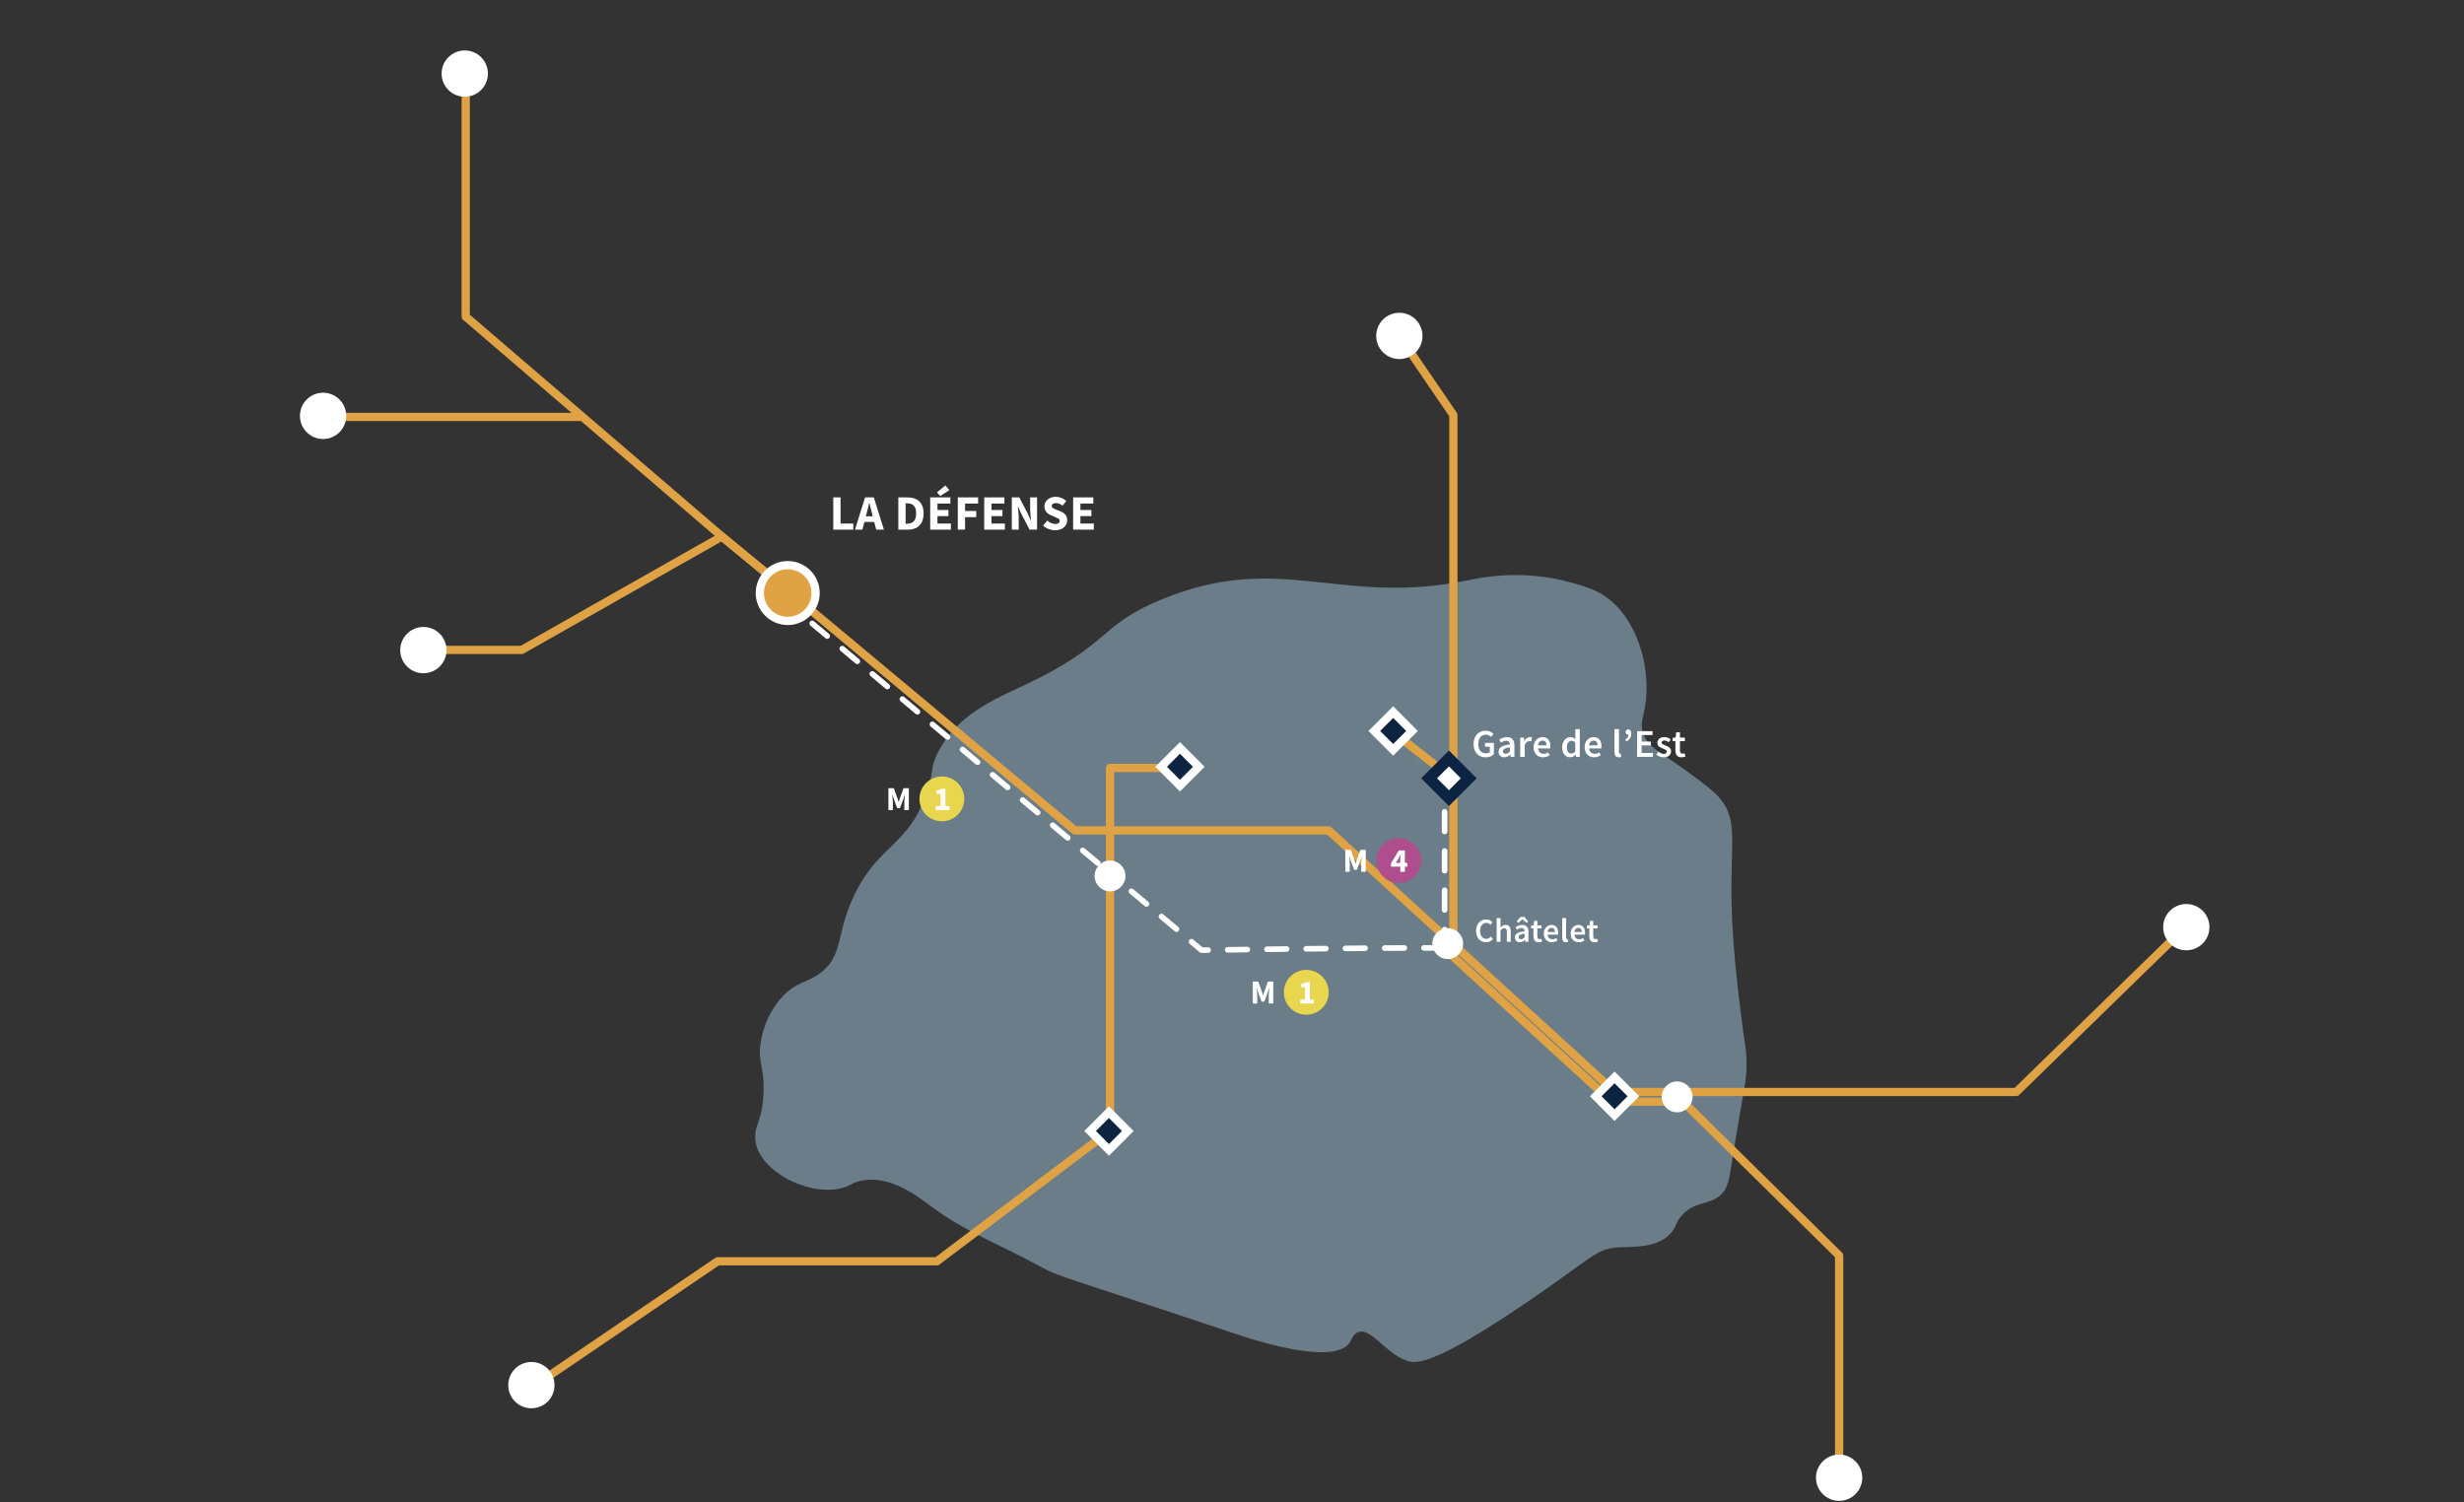 <svg width="879" height="536" viewBox="0 0 879 536" fill="none" xmlns="http://www.w3.org/2000/svg">
<rect x="0" y="0" width="879" height="536" fill="#333333" stroke="none"/>
<path d="M330.568 282.962C333.257 275.238 331.587 274.866 334.23 269.223C340.834 255.115 355.064 249.318 365.144 244.574C396.846 229.653 391.276 223.389 414.363 213.86C456.743 196.37 477.945 216.478 523.779 206.99C527.561 206.208 542.886 202.867 560.388 207.799C566.144 209.421 570.339 210.651 574.626 214.266C584.721 222.776 589.042 239.224 586.83 252.252C586.137 256.341 585.145 258.053 586.016 261.142C587.629 266.864 593.196 268.685 603.101 276.092C608.747 280.317 611.572 282.431 613.678 284.982C620.138 292.822 617.192 300.241 617.744 322.968C618.097 337.471 619.691 350.585 620.997 361.36C622.47 373.489 622.894 373.211 623.031 378.335C623.235 386.009 622.277 386.529 618.15 412.686C616.824 421.083 616.449 424.025 613.674 426.425C609.63 429.924 604.889 428.472 600.25 433.295C597.687 435.959 598.224 437.351 596.183 439.762C591.363 445.458 582.51 444.623 577.064 445.014C569.234 445.578 567.984 448.716 544.931 464.411C511.302 487.307 505.186 486.608 501.816 485.426C494.061 482.706 488.968 473.271 484.325 475.325C482.652 476.062 482.281 477.744 481.478 478.963C475.798 487.586 445.592 477.466 441.616 476.134C377.292 454.592 378.371 455.845 370.434 451.485C358.116 444.713 344.757 439.57 333.42 431.279C327.285 426.79 317.841 419.153 307.386 421.177C303.562 421.918 303.532 423.19 299.658 424.006C287.582 426.55 271.258 417.69 269.558 407.438C268.581 401.547 272.057 400.723 272.405 389.252C272.682 380.125 270.262 379.14 271.349 371.999C271.697 369.701 273.204 361.522 279.604 355.047C284.401 350.194 287.601 350.702 292.263 347.391C301.131 341.094 297.897 333.321 304.921 318.958C313.581 301.249 324.04 301.735 330.572 282.966L330.568 282.962Z" fill="#6A7D89"/>
<path d="M499.203 119.836L518.469 148.047V337.956" stroke="#DFA244" stroke-width="2.94" stroke-linecap="round" stroke-linejoin="round"/>
<path d="M598.287 390.938L656.085 447.911V527.177" stroke="#DFA244" stroke-width="2.94" stroke-linecap="round" stroke-linejoin="round"/>
<path d="M190.945 494.15L256 449.965H334.231L395.992 403.324" stroke="#DFA244" stroke-width="2.94" stroke-linecap="round" stroke-linejoin="round"/>
<path d="M395.993 403.324V311.28" stroke="#DFA244" stroke-width="2.94" stroke-linecap="round" stroke-linejoin="round"/>
<path d="M395.993 311.28V273.966H420.764" stroke="#DFA244" stroke-width="2.94" stroke-linecap="round" stroke-linejoin="round"/>
<path d="M280.555 210.387L257.507 191.396L166.137 112.955V26.258" stroke="#DFA244" stroke-width="2.94" stroke-linecap="round" stroke-linejoin="round"/>
<path d="M778.563 331.764L719.296 389.562H598.5" stroke="#DFA244" stroke-width="2.94" stroke-linecap="round" stroke-linejoin="round"/>
<path d="M576.067 389.562H598" stroke="#DFA244" stroke-width="2.94" stroke-linecap="round" stroke-linejoin="round"/>
<path d="M280.555 210.387L383.449 296.259H427.077H473.996L516.5 335.111" stroke="#DFA244" stroke-width="2.94" stroke-linecap="round" stroke-linejoin="round"/>
<path d="M576.067 389.562L516.5 335.111" stroke="#DFA244" stroke-width="2.94" stroke-linecap="round" stroke-linejoin="round"/>
<path d="M280.555 210.387L257.507 191.396L186.129 231.855H153.79" stroke="#DFA244" stroke-width="2.94" stroke-linecap="round" stroke-linejoin="round"/>
<path d="M497.468 261.58L515.358 275.616" stroke="#DFA244" stroke-width="2.94" stroke-linecap="round" stroke-linejoin="round"/>
<path d="M515.357 275.616V340.02" stroke="white" stroke-width="2" stroke-linecap="round" stroke-linejoin="round" stroke-dasharray="7 7"/>
<path d="M279.02 213.414L396.5 311.998" stroke="white" stroke-width="2" stroke-linecap="round" stroke-linejoin="round" stroke-dasharray="7 7"/>
<path d="M514.967 338.152C479.972 338.152 428.645 338.972 428.645 338.972L396.5 311.998" stroke="white" stroke-width="2" stroke-linecap="round" stroke-linejoin="round" stroke-dasharray="7 7"/>
<path d="M514.967 338.152L574.892 393.002" stroke="#DFA244" stroke-width="2.94" stroke-linecap="round" stroke-linejoin="round"/>
<path d="M574.893 393.002H597.599" stroke="#DFA244" stroke-width="2.94" stroke-linecap="round" stroke-linejoin="round"/>
<path d="M116.634 148.736H207.46" stroke="#DFA244" stroke-width="2.94" stroke-linecap="round" stroke-linejoin="round"/>
<rect y="2.08" width="9.507" height="9.507" transform="matrix(0.707 0.708 -0.707 0.708 498.461 252.572)" fill="#0D2441" stroke="white" stroke-width="2.94"/>
<rect y="2.83" width="10" height="10" transform="matrix(0.707 0.708 -0.707 0.708 518.893 268.569)" fill="white" stroke="#0C2441" stroke-width="4"/>
<rect y="2.08" width="9.507" height="9.507" transform="matrix(0.707 0.708 -0.707 0.708 397.074 395.286)" fill="#0D2441" stroke="white" stroke-width="2.94"/>
<rect y="2.08" width="9.507" height="9.507" transform="matrix(0.707 0.708 -0.707 0.708 577.443 382.884)" fill="#0D2441" stroke="white" stroke-width="2.94"/>
<rect y="2.08" width="9.507" height="9.507" transform="matrix(0.707 0.708 -0.707 0.708 422.402 265.35)" fill="#0D2441" stroke="white" stroke-width="2.94"/>
<circle cx="281.009" cy="211.564" r="9.946" fill="#DFA244" stroke="white" stroke-width="2.94"/>
<circle cx="151.037" cy="231.927" r="8.257" fill="white"/>
<circle cx="165.799" cy="26.257" r="8.257" fill="white"/>
<circle cx="499.204" cy="119.835" r="8.257" fill="white"/>
<circle cx="779.938" cy="330.764" r="8.257" fill="white"/>
<circle cx="189.568" cy="494.148" r="8.257" fill="white"/>
<circle cx="656.086" cy="527.176" r="8.257" fill="white"/>
<circle cx="516.465" cy="336.638" r="5.5" fill="white"/>
<circle cx="598.286" cy="391.313" r="5.505" fill="white"/>
<circle cx="395.988" cy="312.492" r="5.5" fill="white"/>
<circle cx="115.257" cy="148.358" r="8.257" fill="white"/>
<path d="M297.265 188.951V177.45H299.859V186.764H304.41V188.951H297.265ZM309.167 183.13L308.885 184.188H311.337L311.072 183.13C310.92 182.554 310.761 181.942 310.596 181.296C310.443 180.649 310.29 180.025 310.138 179.426H310.067C309.926 180.037 309.779 180.666 309.626 181.313C309.485 181.948 309.332 182.554 309.167 183.13ZM305.004 188.951L308.603 177.45H311.725L315.324 188.951H312.572L311.866 186.217H308.356L307.65 188.951H305.004ZM320.465 188.951V177.45H323.71C324.886 177.45 325.903 177.65 326.762 178.05C327.62 178.45 328.285 179.073 328.755 179.92C329.237 180.755 329.478 181.831 329.478 183.148C329.478 184.465 329.243 185.553 328.773 186.411C328.302 187.27 327.644 187.91 326.797 188.334C325.962 188.745 324.98 188.951 323.851 188.951H320.465ZM323.058 186.852H323.551C324.21 186.852 324.78 186.734 325.263 186.499C325.756 186.264 326.139 185.876 326.409 185.335C326.68 184.794 326.815 184.065 326.815 183.148C326.815 182.23 326.68 181.513 326.409 180.996C326.139 180.466 325.756 180.096 325.263 179.884C324.78 179.661 324.21 179.549 323.551 179.549H323.058V186.852ZM331.838 188.951V177.45H339.035V179.637H334.431V181.948H338.347V184.118H334.431V186.764H339.211V188.951H331.838ZM335.419 176.956L334.255 175.651L337.271 173.181L338.647 174.857L335.419 176.956ZM341.678 188.951V177.45H348.928V179.637H344.271V182.301H348.258V184.488H344.271V188.951H341.678ZM351.105 188.951V177.45H358.302V179.637H353.698V181.948H357.614V184.118H353.698V186.764H358.479V188.951H351.105ZM360.946 188.951V177.45H363.609L366.608 183.165L367.737 185.705H367.808C367.761 185.094 367.696 184.412 367.614 183.659C367.531 182.907 367.49 182.189 367.49 181.507V177.45H369.96V188.951H367.296L364.297 183.218L363.168 180.713H363.098C363.157 181.348 363.221 182.031 363.292 182.76C363.374 183.489 363.415 184.194 363.415 184.876V188.951H360.946ZM376.364 189.163C375.611 189.163 374.858 189.022 374.106 188.739C373.365 188.457 372.7 188.046 372.112 187.505L373.594 185.723C374.006 186.076 374.464 186.364 374.97 186.587C375.476 186.811 375.964 186.923 376.434 186.923C376.975 186.923 377.375 186.823 377.634 186.623C377.904 186.423 378.039 186.152 378.039 185.811C378.039 185.447 377.886 185.182 377.581 185.018C377.287 184.841 376.887 184.647 376.381 184.435L374.882 183.8C374.494 183.636 374.123 183.418 373.771 183.148C373.418 182.865 373.13 182.519 372.906 182.107C372.683 181.695 372.571 181.213 372.571 180.66C372.571 180.025 372.742 179.449 373.083 178.932C373.435 178.414 373.918 178.003 374.529 177.697C375.152 177.391 375.864 177.238 376.663 177.238C377.322 177.238 377.981 177.368 378.639 177.626C379.298 177.885 379.874 178.261 380.368 178.755L379.045 180.396C378.669 180.102 378.292 179.878 377.916 179.726C377.54 179.561 377.122 179.479 376.663 179.479C376.217 179.479 375.858 179.573 375.587 179.761C375.329 179.937 375.199 180.19 375.199 180.519C375.199 180.872 375.364 181.137 375.693 181.313C376.034 181.49 376.452 181.678 376.946 181.878L378.427 182.477C379.121 182.76 379.674 183.148 380.086 183.642C380.497 184.136 380.703 184.788 380.703 185.6C380.703 186.235 380.532 186.823 380.191 187.364C379.85 187.905 379.356 188.34 378.71 188.669C378.063 188.998 377.281 189.163 376.364 189.163ZM382.831 188.951V177.45H390.028V179.637H385.424V181.948H389.341V184.118H385.424V186.764H390.205V188.951H382.831Z" fill="white"/>
<path d="M529.998 270.168C529.177 270.168 528.439 269.986 527.786 269.622C527.133 269.258 526.619 268.726 526.246 268.026C525.873 267.317 525.686 266.458 525.686 265.45C525.686 264.451 525.877 263.597 526.26 262.888C526.643 262.169 527.161 261.623 527.814 261.25C528.467 260.867 529.2 260.676 530.012 260.676C530.665 260.676 531.216 260.797 531.664 261.04C532.121 261.273 532.495 261.539 532.784 261.838L531.916 262.888C531.683 262.664 531.421 262.477 531.132 262.328C530.852 262.169 530.497 262.09 530.068 262.09C529.256 262.09 528.598 262.389 528.094 262.986C527.599 263.574 527.352 264.381 527.352 265.408C527.352 266.453 527.59 267.275 528.066 267.872C528.542 268.46 529.237 268.754 530.152 268.754C530.413 268.754 530.661 268.721 530.894 268.656C531.127 268.581 531.319 268.479 531.468 268.348V266.374H529.732V265.044H532.924V269.076C532.616 269.384 532.205 269.645 531.692 269.86C531.188 270.065 530.623 270.168 529.998 270.168ZM536.619 270.168C536.022 270.168 535.532 269.981 535.149 269.608C534.776 269.235 534.589 268.749 534.589 268.152C534.589 267.415 534.911 266.845 535.555 266.444C536.199 266.033 537.226 265.753 538.635 265.604C538.626 265.24 538.528 264.927 538.341 264.666C538.164 264.395 537.842 264.26 537.375 264.26C537.039 264.26 536.708 264.325 536.381 264.456C536.064 264.587 535.751 264.745 535.443 264.932L534.855 263.854C535.238 263.611 535.667 263.401 536.143 263.224C536.628 263.047 537.142 262.958 537.683 262.958C538.542 262.958 539.181 263.215 539.601 263.728C540.03 264.232 540.245 264.965 540.245 265.926V270H538.915L538.803 269.244H538.747C538.439 269.505 538.108 269.725 537.753 269.902C537.408 270.079 537.03 270.168 536.619 270.168ZM537.137 268.908C537.417 268.908 537.669 268.843 537.893 268.712C538.126 268.572 538.374 268.385 538.635 268.152V266.612C537.702 266.733 537.053 266.915 536.689 267.158C536.325 267.391 536.143 267.681 536.143 268.026C536.143 268.334 536.236 268.558 536.423 268.698C536.61 268.838 536.848 268.908 537.137 268.908ZM542.312 270V263.126H543.642L543.754 264.344H543.81C544.052 263.896 544.346 263.555 544.692 263.322C545.037 263.079 545.392 262.958 545.756 262.958C546.082 262.958 546.344 263.005 546.54 263.098L546.26 264.498C546.138 264.461 546.026 264.433 545.924 264.414C545.821 264.395 545.695 264.386 545.546 264.386C545.275 264.386 544.99 264.493 544.692 264.708C544.393 264.913 544.136 265.277 543.922 265.8V270H542.312ZM550.478 270.168C549.843 270.168 549.269 270.028 548.756 269.748C548.242 269.459 547.836 269.048 547.538 268.516C547.239 267.975 547.09 267.326 547.09 266.57C547.09 265.823 547.239 265.179 547.538 264.638C547.846 264.097 548.242 263.681 548.728 263.392C549.213 263.103 549.722 262.958 550.254 262.958C550.879 262.958 551.402 263.098 551.822 263.378C552.242 263.649 552.559 264.031 552.774 264.526C552.988 265.011 553.096 265.576 553.096 266.22C553.096 266.556 553.072 266.817 553.026 267.004H548.658C548.732 267.611 548.952 268.082 549.316 268.418C549.68 268.754 550.137 268.922 550.688 268.922C550.986 268.922 551.262 268.88 551.514 268.796C551.775 268.703 552.032 268.577 552.284 268.418L552.83 269.426C552.503 269.641 552.139 269.818 551.738 269.958C551.336 270.098 550.916 270.168 550.478 270.168ZM548.644 265.912H551.696C551.696 265.38 551.579 264.965 551.346 264.666C551.112 264.358 550.762 264.204 550.296 264.204C549.894 264.204 549.535 264.353 549.218 264.652C548.91 264.941 548.718 265.361 548.644 265.912ZM560.124 270.168C559.265 270.168 558.579 269.851 558.066 269.216C557.553 268.581 557.296 267.699 557.296 266.57C557.296 265.823 557.431 265.179 557.702 264.638C557.982 264.097 558.346 263.681 558.794 263.392C559.242 263.103 559.713 262.958 560.208 262.958C560.6 262.958 560.931 263.028 561.202 263.168C561.482 263.299 561.753 263.481 562.014 263.714L561.958 262.608V260.116H563.568V270H562.238L562.126 269.258H562.07C561.818 269.51 561.524 269.725 561.188 269.902C560.852 270.079 560.497 270.168 560.124 270.168ZM560.516 268.838C561.029 268.838 561.51 268.581 561.958 268.068V264.862C561.725 264.647 561.491 264.498 561.258 264.414C561.025 264.33 560.791 264.288 560.558 264.288C560.119 264.288 559.741 264.489 559.424 264.89C559.116 265.282 558.962 265.837 558.962 266.556C558.962 267.293 559.097 267.858 559.368 268.25C559.639 268.642 560.021 268.838 560.516 268.838ZM568.698 270.168C568.064 270.168 567.49 270.028 566.976 269.748C566.463 269.459 566.057 269.048 565.758 268.516C565.46 267.975 565.31 267.326 565.31 266.57C565.31 265.823 565.46 265.179 565.758 264.638C566.066 264.097 566.463 263.681 566.948 263.392C567.434 263.103 567.942 262.958 568.474 262.958C569.1 262.958 569.622 263.098 570.042 263.378C570.462 263.649 570.78 264.031 570.994 264.526C571.209 265.011 571.316 265.576 571.316 266.22C571.316 266.556 571.293 266.817 571.246 267.004H566.878C566.953 267.611 567.172 268.082 567.536 268.418C567.9 268.754 568.358 268.922 568.908 268.922C569.207 268.922 569.482 268.88 569.734 268.796C569.996 268.703 570.252 268.577 570.504 268.418L571.05 269.426C570.724 269.641 570.36 269.818 569.958 269.958C569.557 270.098 569.137 270.168 568.698 270.168ZM566.864 265.912H569.916C569.916 265.38 569.8 264.965 569.566 264.666C569.333 264.358 568.983 264.204 568.516 264.204C568.115 264.204 567.756 264.353 567.438 264.652C567.13 264.941 566.939 265.361 566.864 265.912ZM577.505 270.168C576.936 270.168 576.53 269.995 576.287 269.65C576.054 269.305 575.937 268.833 575.937 268.236V260.116H577.547V268.32C577.547 268.516 577.584 268.656 577.659 268.74C577.734 268.815 577.813 268.852 577.897 268.852C577.934 268.852 577.967 268.852 577.995 268.852C578.032 268.843 578.084 268.833 578.149 268.824L578.359 270.028C578.266 270.065 578.144 270.098 577.995 270.126C577.855 270.154 577.692 270.168 577.505 270.168ZM580.186 264.526L579.794 263.812C580.176 263.588 580.466 263.341 580.662 263.07C580.858 262.79 580.956 262.449 580.956 262.048C580.928 262.057 580.886 262.062 580.83 262.062C580.587 262.062 580.372 261.987 580.186 261.838C580.008 261.679 579.92 261.465 579.92 261.194C579.92 260.895 580.004 260.662 580.172 260.494C580.349 260.317 580.568 260.228 580.83 260.228C581.184 260.228 581.455 260.363 581.642 260.634C581.838 260.905 581.936 261.287 581.936 261.782C581.936 263.005 581.352 263.919 580.186 264.526ZM584.013 270V260.844H589.529V262.216H585.637V264.554H588.927V265.926H585.637V268.628H589.669V270H584.013ZM593.464 270.168C592.998 270.168 592.531 270.079 592.064 269.902C591.598 269.715 591.196 269.487 590.86 269.216L591.616 268.18C591.924 268.413 592.232 268.6 592.54 268.74C592.848 268.88 593.175 268.95 593.52 268.95C593.894 268.95 594.169 268.871 594.346 268.712C594.524 268.553 594.612 268.357 594.612 268.124C594.612 267.928 594.538 267.769 594.388 267.648C594.248 267.517 594.066 267.405 593.842 267.312C593.618 267.209 593.385 267.111 593.142 267.018C592.844 266.906 592.545 266.771 592.246 266.612C591.957 266.444 591.719 266.234 591.532 265.982C591.346 265.721 591.252 265.399 591.252 265.016C591.252 264.409 591.476 263.915 591.924 263.532C592.372 263.149 592.979 262.958 593.744 262.958C594.23 262.958 594.664 263.042 595.046 263.21C595.429 263.378 595.76 263.569 596.04 263.784L595.298 264.764C595.056 264.587 594.808 264.447 594.556 264.344C594.314 264.232 594.057 264.176 593.786 264.176C593.441 264.176 593.184 264.251 593.016 264.4C592.848 264.54 592.764 264.717 592.764 264.932C592.764 265.203 592.904 265.408 593.184 265.548C593.464 265.688 593.791 265.823 594.164 265.954C594.482 266.066 594.79 266.206 595.088 266.374C595.387 266.533 595.634 266.743 595.83 267.004C596.036 267.265 596.138 267.611 596.138 268.04C596.138 268.628 595.91 269.132 595.452 269.552C594.995 269.963 594.332 270.168 593.464 270.168ZM599.864 270.168C599.071 270.168 598.506 269.939 598.17 269.482C597.844 269.015 597.68 268.413 597.68 267.676V264.4H596.7V263.196L597.764 263.126L597.96 261.25H599.304V263.126H601.054V264.4H599.304V267.676C599.304 268.479 599.626 268.88 600.27 268.88C600.392 268.88 600.518 268.866 600.648 268.838C600.779 268.801 600.891 268.763 600.984 268.726L601.264 269.916C601.078 269.981 600.863 270.037 600.62 270.084C600.387 270.14 600.135 270.168 599.864 270.168Z" fill="white"/>
<path d="M530.128 336.144C529.472 336.144 528.876 335.988 528.34 335.676C527.804 335.364 527.376 334.908 527.056 334.308C526.744 333.7 526.588 332.964 526.588 332.1C526.588 331.244 526.748 330.512 527.068 329.904C527.396 329.288 527.832 328.82 528.376 328.5C528.92 328.172 529.52 328.008 530.176 328.008C530.672 328.008 531.112 328.108 531.496 328.308C531.88 328.508 532.196 328.74 532.444 329.004L531.7 329.904C531.5 329.696 531.276 329.532 531.028 329.412C530.788 329.284 530.516 329.22 530.212 329.22C529.788 329.22 529.408 329.336 529.072 329.568C528.744 329.792 528.484 330.116 528.292 330.54C528.108 330.964 528.016 331.472 528.016 332.064C528.016 332.96 528.212 333.664 528.604 334.176C528.996 334.68 529.52 334.932 530.176 334.932C530.528 334.932 530.84 334.86 531.112 334.716C531.384 334.564 531.632 334.368 531.856 334.128L532.6 335.004C532.28 335.372 531.912 335.656 531.496 335.856C531.088 336.048 530.632 336.144 530.128 336.144ZM533.91 336V327.528H535.29V329.712L535.242 330.852C535.49 330.62 535.766 330.416 536.07 330.24C536.374 330.056 536.726 329.964 537.126 329.964C537.758 329.964 538.218 330.168 538.506 330.576C538.794 330.984 538.938 331.56 538.938 332.304V336H537.558V332.484C537.558 331.996 537.486 331.652 537.342 331.452C537.198 331.252 536.962 331.152 536.634 331.152C536.378 331.152 536.15 331.216 535.95 331.344C535.758 331.464 535.538 331.644 535.29 331.884V336H533.91ZM542.149 336.144C541.637 336.144 541.217 335.984 540.889 335.664C540.569 335.344 540.409 334.928 540.409 334.416C540.409 333.784 540.685 333.296 541.237 332.952C541.789 332.6 542.669 332.36 543.877 332.232C543.869 331.92 543.785 331.652 543.625 331.428C543.473 331.196 543.197 331.08 542.797 331.08C542.509 331.08 542.225 331.136 541.945 331.248C541.673 331.36 541.405 331.496 541.141 331.656L540.637 330.732C540.965 330.524 541.333 330.344 541.741 330.192C542.157 330.04 542.597 329.964 543.061 329.964C543.797 329.964 544.345 330.184 544.705 330.624C545.073 331.056 545.257 331.684 545.257 332.508V336H544.117L544.021 335.352H543.973C543.709 335.576 543.425 335.764 543.121 335.916C542.825 336.068 542.501 336.144 542.149 336.144ZM542.593 335.064C542.833 335.064 543.049 335.008 543.241 334.896C543.441 334.776 543.653 334.616 543.877 334.416V333.096C543.077 333.2 542.521 333.356 542.209 333.564C541.897 333.764 541.741 334.012 541.741 334.308C541.741 334.572 541.821 334.764 541.981 334.884C542.141 335.004 542.345 335.064 542.593 335.064ZM541.081 328.716L542.413 327.096H543.805L545.137 328.716L544.597 329.232L543.133 327.996H543.085L541.621 329.232L541.081 328.716ZM548.917 336.144C548.237 336.144 547.753 335.948 547.465 335.556C547.185 335.156 547.045 334.64 547.045 334.008V331.2H546.205V330.168L547.117 330.108L547.285 328.5H548.437V330.108H549.937V331.2H548.437V334.008C548.437 334.696 548.713 335.04 549.265 335.04C549.369 335.04 549.477 335.028 549.589 335.004C549.701 334.972 549.797 334.94 549.877 334.908L550.117 335.928C549.957 335.984 549.773 336.032 549.565 336.072C549.365 336.12 549.149 336.144 548.917 336.144ZM553.63 336.144C553.086 336.144 552.594 336.024 552.154 335.784C551.714 335.536 551.366 335.184 551.11 334.728C550.854 334.264 550.726 333.708 550.726 333.06C550.726 332.42 550.854 331.868 551.11 331.404C551.374 330.94 551.714 330.584 552.13 330.336C552.546 330.088 552.982 329.964 553.438 329.964C553.974 329.964 554.422 330.084 554.782 330.324C555.142 330.556 555.414 330.884 555.598 331.308C555.782 331.724 555.874 332.208 555.874 332.76C555.874 333.048 555.854 333.272 555.814 333.432H552.07C552.134 333.952 552.322 334.356 552.634 334.644C552.946 334.932 553.338 335.076 553.81 335.076C554.066 335.076 554.302 335.04 554.518 334.968C554.742 334.888 554.962 334.78 555.178 334.644L555.646 335.508C555.366 335.692 555.054 335.844 554.71 335.964C554.366 336.084 554.006 336.144 553.63 336.144ZM552.058 332.496H554.674C554.674 332.04 554.574 331.684 554.374 331.428C554.174 331.164 553.874 331.032 553.474 331.032C553.13 331.032 552.822 331.16 552.55 331.416C552.286 331.664 552.122 332.024 552.058 332.496ZM558.656 336.144C558.168 336.144 557.82 335.996 557.612 335.7C557.412 335.404 557.312 335 557.312 334.488V327.528H558.692V334.56C558.692 334.728 558.724 334.848 558.788 334.92C558.852 334.984 558.92 335.016 558.992 335.016C559.024 335.016 559.052 335.016 559.076 335.016C559.108 335.008 559.152 335 559.208 334.992L559.388 336.024C559.308 336.056 559.204 336.084 559.076 336.108C558.956 336.132 558.816 336.144 558.656 336.144ZM563.21 336.144C562.666 336.144 562.174 336.024 561.734 335.784C561.294 335.536 560.946 335.184 560.69 334.728C560.434 334.264 560.306 333.708 560.306 333.06C560.306 332.42 560.434 331.868 560.69 331.404C560.954 330.94 561.294 330.584 561.71 330.336C562.126 330.088 562.562 329.964 563.018 329.964C563.554 329.964 564.002 330.084 564.362 330.324C564.722 330.556 564.994 330.884 565.178 331.308C565.362 331.724 565.454 332.208 565.454 332.76C565.454 333.048 565.434 333.272 565.394 333.432H561.65C561.714 333.952 561.902 334.356 562.214 334.644C562.526 334.932 562.918 335.076 563.39 335.076C563.646 335.076 563.882 335.04 564.098 334.968C564.322 334.888 564.542 334.78 564.758 334.644L565.226 335.508C564.946 335.692 564.634 335.844 564.29 335.964C563.946 336.084 563.586 336.144 563.21 336.144ZM561.638 332.496H564.254C564.254 332.04 564.154 331.684 563.954 331.428C563.754 331.164 563.454 331.032 563.054 331.032C562.71 331.032 562.402 331.16 562.13 331.416C561.866 331.664 561.702 332.024 561.638 332.496ZM568.851 336.144C568.171 336.144 567.687 335.948 567.399 335.556C567.119 335.156 566.979 334.64 566.979 334.008V331.2H566.139V330.168L567.051 330.108L567.219 328.5H568.371V330.108H569.871V331.2H568.371V334.008C568.371 334.696 568.647 335.04 569.199 335.04C569.303 335.04 569.411 335.028 569.523 335.004C569.635 334.972 569.731 334.94 569.811 334.908L570.051 335.928C569.891 335.984 569.707 336.032 569.499 336.072C569.299 336.12 569.083 336.144 568.851 336.144Z" fill="white"/>
<circle cx="466" cy="354" r="8" fill="#E8D64E"/>
<path d="M446.924 358V350.176H448.856L450.116 353.656C450.196 353.88 450.272 354.116 450.344 354.364C450.416 354.612 450.492 354.856 450.572 355.096H450.62C450.7 354.856 450.772 354.612 450.836 354.364C450.908 354.116 450.984 353.88 451.064 353.656L452.3 350.176H454.22V358H452.612V355.132C452.612 354.876 452.624 354.592 452.648 354.28C452.68 353.96 452.712 353.64 452.744 353.32C452.784 353 452.816 352.716 452.84 352.468H452.792L452.156 354.328L451.04 357.316H450.068L448.952 354.328L448.328 352.468H448.28C448.312 352.716 448.344 353 448.376 353.32C448.408 353.64 448.436 353.96 448.46 354.28C448.492 354.592 448.508 354.876 448.508 355.132V358H446.924ZM463.845 358V356.572H465.501V352.168H464.073V351.076C464.489 350.996 464.841 350.9 465.129 350.788C465.417 350.676 465.697 350.54 465.969 350.38H467.265V356.572H468.693V358H463.845Z" fill="white"/>
<circle cx="336" cy="285" r="8" fill="#E8D64E"/>
<path d="M316.924 289V281.176H318.856L320.116 284.656C320.196 284.88 320.272 285.116 320.344 285.364C320.416 285.612 320.492 285.856 320.572 286.096H320.62C320.7 285.856 320.772 285.612 320.836 285.364C320.908 285.116 320.984 284.88 321.064 284.656L322.3 281.176H324.22V289H322.612V286.132C322.612 285.876 322.624 285.592 322.648 285.28C322.68 284.96 322.712 284.64 322.744 284.32C322.784 284 322.816 283.716 322.84 283.468H322.792L322.156 285.328L321.04 288.316H320.068L318.952 285.328L318.328 283.468H318.28C318.312 283.716 318.344 284 318.376 284.32C318.408 284.64 318.436 284.96 318.46 285.28C318.492 285.592 318.508 285.876 318.508 286.132V289H316.924ZM333.845 289V287.572H335.501V283.168H334.073V282.076C334.489 281.996 334.841 281.9 335.129 281.788C335.417 281.676 335.697 281.54 335.969 281.38H337.265V287.572H338.693V289H333.845Z" fill="white"/>
<circle cx="499" cy="307" r="8" fill="#AF4E8D"/>
<path d="M479.924 311V303.176H481.856L483.116 306.656C483.196 306.88 483.272 307.116 483.344 307.364C483.416 307.612 483.492 307.856 483.572 308.096H483.62C483.7 307.856 483.772 307.612 483.836 307.364C483.908 307.116 483.984 306.88 484.064 306.656L485.3 303.176H487.22V311H485.612V308.132C485.612 307.876 485.624 307.592 485.648 307.28C485.68 306.96 485.712 306.64 485.744 306.32C485.784 306 485.816 305.716 485.84 305.468H485.792L485.156 307.328L484.04 310.316H483.068L481.952 307.328L481.328 305.468H481.28C481.312 305.716 481.344 306 481.376 306.32C481.408 306.64 481.436 306.96 481.46 307.28C481.492 307.592 481.508 307.876 481.508 308.132V311H479.924ZM497.925 307.832H499.533V306.596C499.533 306.348 499.541 306.064 499.557 305.744C499.581 305.416 499.597 305.132 499.605 304.892H499.557C499.461 305.1 499.361 305.312 499.257 305.528C499.153 305.744 499.045 305.96 498.933 306.176L497.925 307.832ZM499.533 311V309.176H496.233V307.964L499.017 303.38H501.177V307.832H502.053V309.176H501.177V311H499.533Z" fill="white"/>
</svg>
